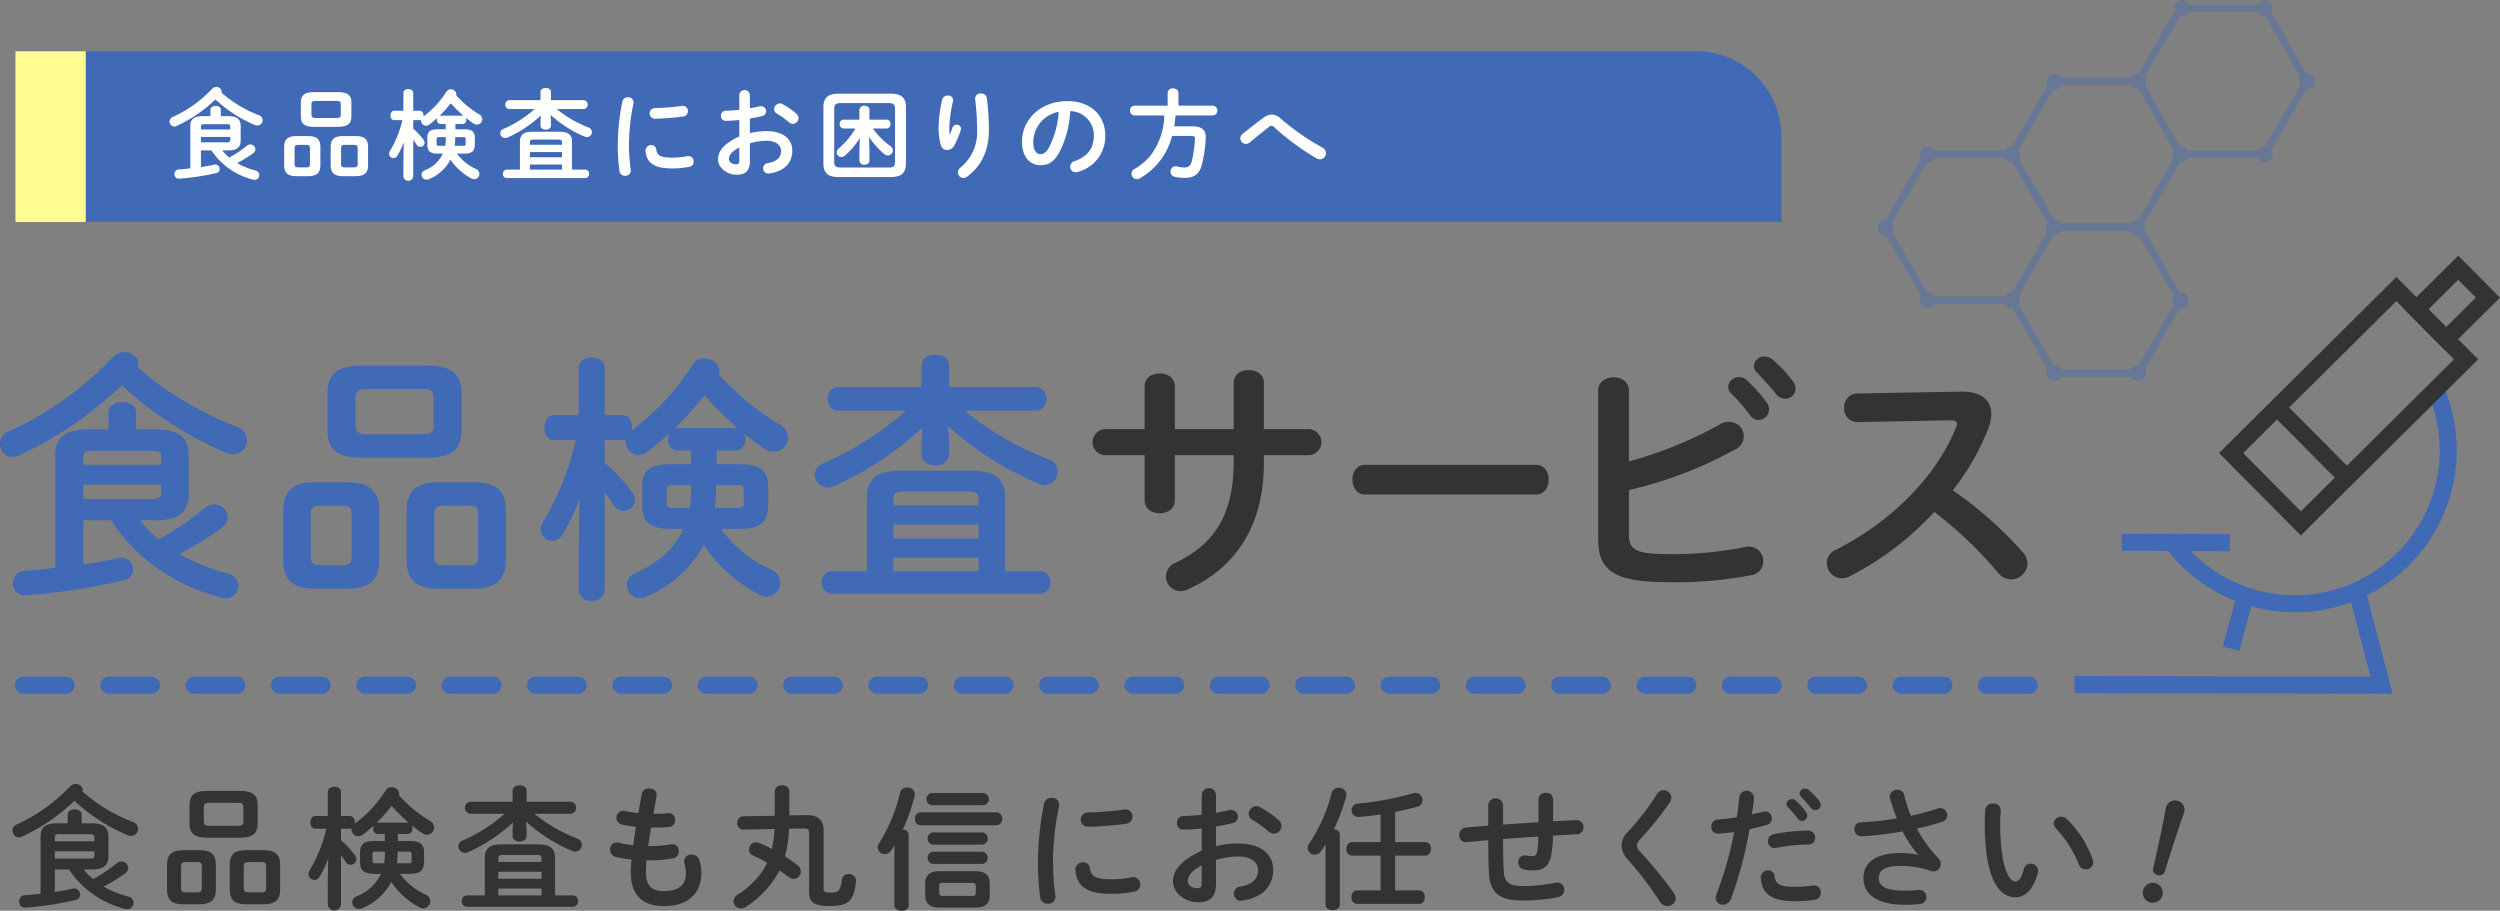 <svg xmlns="http://www.w3.org/2000/svg" width="585.816" height="213.416" viewBox="0 0 585.816 213.416"><rect x="0" y="0" width="585.816" height="213.416" fill="#808080" stroke="none"/><path d="M57.04,100.009a3.352,3.352,0,0,1,2.379,3.172,3.213,3.213,0,0,1-3.233,3.233,4.832,4.832,0,0,1-1.768-.366,83.157,83.157,0,0,1-24.342-15.8A87.973,87.973,0,0,1,5.856,106.78a3.569,3.569,0,0,1-1.342.305,3.073,3.073,0,0,1-.915-5.979A78.182,78.182,0,0,0,28.001,83.66a3.483,3.483,0,0,1,2.684-1.159c1.647,0,3.233,1.159,3.233,2.684a3.569,3.569,0,0,1-.122.793C39.836,91.651,48.56,96.715,57.04,100.009ZM34.346,121.91a33.136,33.136,0,0,0,4.331,4.453,65.361,65.361,0,0,0,10.799-7.26,3.584,3.584,0,0,1,2.257-.915,3.201,3.201,0,0,1,3.172,2.989,3.156,3.156,0,0,1-1.402,2.501,71.49,71.49,0,0,1-9.944,6.1,45.521,45.521,0,0,0,11.225,4.575,3.019,3.019,0,0,1,2.562,2.867,2.94,2.94,0,0,1-2.928,2.989,4.108,4.108,0,0,1-.855-.122c-10.432-2.562-20.254-9.151-25.988-18.179H21.046V132.28c2.807-.427,5.552-.915,8.297-1.525a2.716,2.716,0,0,1,3.355,2.745,2.484,2.484,0,0,1-1.952,2.44,146.971,146.971,0,0,1-23.121,3.538,2.7,2.7,0,0,1-3.05-2.806,2.849,2.849,0,0,1,2.623-2.928c2.135-.122,4.636-.366,7.259-.671V106.78c0-4.026,2.013-6.161,7.686-6.161h4.819V96.715c0-1.708,1.647-2.501,3.233-2.501,1.647,0,3.233.793,3.233,2.501v3.904h4.636c5.674,0,7.687,2.135,7.687,6.161v8.968c-.06,5.064-3.233,6.101-7.687,6.161Zm4.941-14.702c0-1.22-.366-1.586-2.196-1.586H23.243c-1.83,0-2.196.366-2.196,1.586v1.708H39.287Zm-2.196,9.7c1.281,0,2.196-.122,2.196-1.586v-1.769H21.046v3.356Z" transform="translate(-1.525)" fill="#406ab5"/><path d="M75.397,137.954c-5.186,0-7.504-2.013-7.504-6.649V119.653c0-4.636,2.318-6.649,7.504-6.649h7.504c5.184,0,7.503,2.013,7.503,6.649v11.652c-.06,5.125-2.745,6.528-7.503,6.649Zm6.467-5.49c1.524,0,2.074-.488,2.074-2.013v-9.944c0-1.525-.55-2.013-2.074-2.013h-5.43c-1.525,0-2.074.488-2.074,2.013V130.45c0,1.586.61,1.952,2.074,2.013Zm4.514-25.195c-5.856,0-8.113-2.013-8.113-6.406V92.078c0-4.392,2.257-6.405,8.113-6.405h15.191c5.856,0,8.113,2.013,8.113,6.405v8.785c-.06,5.369-3.416,6.284-8.113,6.406Zm14.031-5.49c2.196,0,2.685-.549,2.685-2.013V93.176c0-1.464-.488-2.013-2.685-2.013H87.537c-2.196,0-2.684.549-2.684,2.013V99.765c.061,1.83,1.098,1.952,2.684,2.013Zm3.904,36.176c-5.186,0-7.504-2.013-7.504-6.649V119.653c0-4.636,2.318-6.649,7.504-6.649h8.235c5.186,0,7.504,2.013,7.504,6.649v11.652c-.06,5.125-2.745,6.528-7.504,6.649Zm7.198-5.49c1.525,0,2.074-.488,2.074-2.013v-9.944c0-1.525-.549-2.013-2.074-2.013h-6.161c-1.525,0-2.074.488-2.074,2.013V130.45c0,1.586.61,1.952,2.074,2.013Z" transform="translate(-1.525)" fill="#406ab5"/><path d="M163.423,105.561H160.19a2.365,2.365,0,0,1-2.135-2.623,3.004,3.004,0,0,1,.243-1.281c-1.647,1.464-3.294,2.867-4.941,4.148a3.602,3.602,0,0,1-2.195.793,3.1,3.1,0,0,1-3.051-3.05,2.06,2.06,0,0,1,.061-.61,2.159,2.159,0,0,1-.855.183h-4.087v5.307a40.677,40.677,0,0,1,6.405,6.894,3.085,3.085,0,0,1,.671,1.83,2.641,2.641,0,0,1-2.684,2.562,2.584,2.584,0,0,1-2.195-1.22,35.192,35.192,0,0,0-2.196-3.05v22.755c0,1.769-1.525,2.623-3.051,2.623s-3.05-.854-3.05-2.623v-8.785l.183-12.567a45.405,45.405,0,0,1-4.026,8.48,2.71,2.71,0,0,1-2.318,1.403,2.761,2.761,0,0,1-2.745-2.684,3.3,3.3,0,0,1,.55-1.708A66.802,66.802,0,0,0,136.459,103.12h-5.064c-1.525,0-2.318-1.464-2.318-2.928s.793-2.928,2.257-2.928H137.13V86.161c0-1.586,1.524-2.379,3.05-2.379s3.051.793,3.051,2.379V97.264h4.087c1.525,0,2.318,1.464,2.318,2.928a2.061,2.061,0,0,1-.061.61l.184-.122A56.913,56.913,0,0,0,163.85,85.429a3.139,3.139,0,0,1,2.685-1.464c1.768,0,3.538,1.281,3.538,2.989a3.091,3.091,0,0,1-.122.732,60.808,60.808,0,0,0,14.336,11.835,3.59,3.59,0,0,1,1.892,3.05,3.373,3.373,0,0,1-3.355,3.294,3.623,3.623,0,0,1-2.074-.671c-1.586-1.037-3.233-2.257-4.819-3.538a2.834,2.834,0,0,1,.244,1.281,2.378,2.378,0,0,1-2.258,2.623h-4.453v3.233h5.552c4.758,0,6.527,1.525,6.527,5.307v4.27c-.122,4.514-2.379,5.49-6.527,5.551h-4.575a29.446,29.446,0,0,0,11.713,9.517,3.298,3.298,0,0,1-1.037,6.405,3.841,3.841,0,0,1-1.708-.488,35.694,35.694,0,0,1-12.994-11.652,26.608,26.608,0,0,1-13.421,12.079,3.168,3.168,0,0,1-1.465.305,2.992,2.992,0,0,1-.976-5.856c5.308-2.379,9.09-5.734,11.102-10.31H158.542c-4.88,0-6.527-1.708-6.527-5.551v-4.27c0-3.782,1.647-5.307,6.527-5.307h4.881Zm-.244,13.482a42.688,42.688,0,0,0,.305-4.819v-.549h-4.393c-.976,0-1.342.305-1.342,1.037v3.294c0,.793.61,1.037,1.342,1.037Zm10.736-18.728a1.342,1.342,0,0,1,.488.061,85.242,85.242,0,0,1-7.809-7.748,75.939,75.939,0,0,1-6.954,7.748,1.688,1.688,0,0,1,.549-.061Zm-4.575,13.543a49.371,49.371,0,0,1-.305,5.185h5.43c1.037,0,1.342-.305,1.342-1.037v-3.294c0-.732-.305-1.037-1.342-1.037H169.34Z" transform="translate(-1.525)" fill="#406ab5"/><path d="M223.934,103.364v3.111c0,1.708-1.586,2.562-3.233,2.562-1.586,0-3.232-.854-3.232-2.562v-3.111l.183-3.172a74.17,74.17,0,0,1-20.559,13.665,3.973,3.973,0,0,1-1.586.366,3.007,3.007,0,0,1-3.051-2.989,2.922,2.922,0,0,1,2.014-2.684,72.353,72.353,0,0,0,19.338-12.323H197.824c-1.525,0-2.318-1.403-2.318-2.806a2.499,2.499,0,0,1,2.318-2.745h19.644V85.551c0-1.647,1.647-2.44,3.232-2.44,1.647,0,3.233.793,3.233,2.44v5.124h20.498a2.809,2.809,0,0,1,0,5.551H227.533a73.01,73.01,0,0,0,19.704,11.408,3.015,3.015,0,0,1,2.136,2.867,3.122,3.122,0,0,1-3.051,3.172,3.851,3.851,0,0,1-1.342-.305A73.826,73.826,0,0,1,223.69,99.826Zm-19.277,13.177c0-4.331,2.318-6.222,7.748-6.222h16.898c5.429,0,7.747,1.891,7.747,6.222v17.325h8.297a2.345,2.345,0,0,1,2.257,2.623,2.377,2.377,0,0,1-2.257,2.623H196.359a2.417,2.417,0,0,1-2.257-2.623,2.383,2.383,0,0,1,2.257-2.623h8.297Zm26.171.366c0-1.281-.488-1.708-2.439-1.708H213.319c-1.952,0-2.44.427-2.44,1.708v1.525h19.948ZM210.879,126.18h19.948v-3.233H210.879Zm19.948,7.686v-3.172H210.879v3.172Z" transform="translate(-1.525)" fill="#406ab5"/><path d="M276.82,117.273c0,2.013-1.77,2.989-3.538,2.989s-3.538-.976-3.538-2.989V106.659h-9.396a3.061,3.061,0,0,1,0-6.101h9.396V90.553c0-2.074,1.769-3.05,3.538-3.05s3.538.976,3.538,3.05V100.558h13.787V89.699c0-2.013,1.77-2.989,3.538-2.989s3.538.976,3.538,2.989V100.558h10.676a3.061,3.061,0,0,1,0,6.101H297.684V108.55c0,14.824-6.771,24.585-17.874,29.587a4.023,4.023,0,0,1-1.647.366,3.409,3.409,0,0,1-3.416-3.416,3.515,3.515,0,0,1,2.257-3.233c9.029-4.331,13.604-11.103,13.604-23.792v-1.403H276.82Z" transform="translate(-1.525)" fill="#333"/><path d="M361.469,108.916c1.976,0,2.965,1.708,2.965,3.477,0,1.708-.988,3.477-2.965,3.477H321.392c-1.977,0-2.965-1.769-2.965-3.477,0-1.769.988-3.477,2.965-3.477Z" transform="translate(-1.525)" fill="#333"/><path d="M383.228,108.123A95.234,95.234,0,0,0,404.52,99.46a4.193,4.193,0,0,1,2.074-.61,3.379,3.379,0,0,1,1.524,6.466,95.439,95.439,0,0,1-24.89,9.517v10.615c0,3.477,1.892,4.392,9.212,4.392a84.306,84.306,0,0,0,17.936-1.647,4.715,4.715,0,0,1,.915-.122,3.418,3.418,0,0,1,3.416,3.477,3.266,3.266,0,0,1-2.806,3.233,93.979,93.979,0,0,1-19.095,1.647c-12.689,0-16.776-2.44-16.776-10.005V91.468c0-2.013,1.83-3.05,3.6-3.05,1.83,0,3.599,1.037,3.599,3.05Zm23.243-17.448a2.555,2.555,0,0,1,4.271-1.647A30.505,30.505,0,0,1,415.5,94.336a2.549,2.549,0,0,1,.549,1.647,2.488,2.488,0,0,1-2.439,2.44,2.445,2.445,0,0,1-2.014-1.159,44.349,44.349,0,0,0-4.515-5.186A2.168,2.168,0,0,1,406.472,90.675Zm6.039-4.88a2.45,2.45,0,0,1,2.562-2.257,2.931,2.931,0,0,1,1.83.732,30.617,30.617,0,0,1,4.697,5.002,2.838,2.838,0,0,1,.671,1.83,2.383,2.383,0,0,1-2.44,2.318,2.654,2.654,0,0,1-2.135-1.098c-1.403-1.769-3.111-3.599-4.515-5.064A2.018,2.018,0,0,1,412.511,85.795Z" transform="translate(-1.525)" fill="#333"/><path d="M460.945,91.773c4.758-.122,7.198,1.952,7.198,5.246a10.216,10.216,0,0,1-.671,3.294,56.633,56.633,0,0,1-8.357,14.58,90.68,90.68,0,0,1,16.349,14.458,4.287,4.287,0,0,1,1.159,2.745,3.888,3.888,0,0,1-3.904,3.66,3.799,3.799,0,0,1-2.928-1.464,94.074,94.074,0,0,0-15.008-14.336,70.56,70.56,0,0,1-19.887,15.129,3.955,3.955,0,0,1-1.77.427,3.578,3.578,0,0,1-3.538-3.538,3.391,3.391,0,0,1,2.074-3.111c12.688-6.406,23.364-16.776,28.184-28.611a2.268,2.268,0,0,0,.244-.976c0-.549-.488-.793-1.525-.793l-21.839.427a3.073,3.073,0,0,1-3.051-3.294A3.135,3.135,0,0,1,436.665,92.2Z" transform="translate(-1.525)" fill="#333"/><path d="M572.252,91.3a35.921,35.921,0,0,1-61.989,35.428" transform="translate(-1.525)" fill="none" stroke="#406ab5" stroke-miterlimit="10" stroke-width="4"/><line x1="522.792" y1="152.023" x2="526.158" y2="139.548" fill="none" stroke="#406ab5" stroke-miterlimit="10" stroke-width="4"/><polyline points="552.595 139.646 558.071 160.557 486.1 160.432" fill="none" stroke="#406ab5" stroke-miterlimit="10" stroke-width="4"/><line x1="497.164" y1="127.069" x2="522.527" y2="127.163" fill="none" stroke="#406ab5" stroke-miterlimit="10" stroke-width="4"/><rect x="524.59" y="83.588" width="54.551" height="23.203" transform="translate(91.611 416.411) rotate(-44.788)" fill="none" stroke="#333" stroke-miterlimit="10" stroke-width="4"/><rect x="569.217" y="66.168" width="13.823" height="9.873" transform="translate(115.62 426.513) rotate(-44.788)" fill="none" stroke="#333" stroke-miterlimit="10" stroke-width="4"/><line x1="533.584" y1="95.476" x2="549.93" y2="111.944" fill="none" stroke="#333" stroke-miterlimit="10" stroke-width="4"/><line x1="475.501" y1="160.556" x2="2.764" y2="160.556" fill="none" stroke="#406ab5" stroke-linecap="round" stroke-miterlimit="10" stroke-width="4" stroke-dasharray="10 10"/><path d="M32.669,192.611a1.703,1.703,0,0,1,1.209,1.612,1.633,1.633,0,0,1-1.643,1.643,2.451,2.451,0,0,1-.898-.186,42.264,42.264,0,0,1-12.372-8.03,44.717,44.717,0,0,1-12.309,8.403,1.817,1.817,0,0,1-.682.155,1.562,1.562,0,0,1-.465-3.039,39.742,39.742,0,0,0,12.402-8.868,1.768,1.768,0,0,1,1.364-.589,1.554,1.554,0,0,1,1.644,1.364,1.805,1.805,0,0,1-.062.403A38.16,38.16,0,0,0,32.669,192.611ZM21.135,203.742a16.776,16.776,0,0,0,2.201,2.264,33.226,33.226,0,0,0,5.488-3.69,1.823,1.823,0,0,1,1.147-.465,1.627,1.627,0,0,1,1.613,1.519,1.605,1.605,0,0,1-.714,1.271,36.343,36.343,0,0,1-5.054,3.101,23.116,23.116,0,0,0,5.705,2.325,1.535,1.535,0,0,1,1.303,1.457,1.494,1.494,0,0,1-1.488,1.519,2.098,2.098,0,0,1-.434-.062,22.085,22.085,0,0,1-13.208-9.24H14.376v5.271c1.427-.217,2.822-.465,4.217-.775a1.38,1.38,0,0,1,1.705,1.395,1.262,1.262,0,0,1-.992,1.24,74.666,74.666,0,0,1-11.751,1.798,1.372,1.372,0,0,1-1.55-1.426,1.448,1.448,0,0,1,1.333-1.488c1.085-.062,2.356-.186,3.69-.341V196.053c0-2.046,1.023-3.132,3.907-3.132h2.449v-1.984c0-.868.837-1.271,1.644-1.271.837,0,1.643.403,1.643,1.271v1.984h2.356c2.884,0,3.907,1.085,3.907,3.132v4.558c-.031,2.574-1.643,3.101-3.907,3.132ZM23.647,196.27c0-.62-.187-.806-1.117-.806H15.492c-.93,0-1.116.186-1.116.806v.868H23.647ZM22.53,201.2c.651,0,1.117-.062,1.117-.806v-.899H14.376V201.2Z" transform="translate(-1.525)" fill="#333"/><path d="M44.477,211.897c-2.636,0-3.814-1.023-3.814-3.38v-5.922c0-2.356,1.178-3.38,3.814-3.38H48.29c2.636,0,3.814,1.023,3.814,3.38v5.922c-.031,2.604-1.395,3.318-3.814,3.38Zm3.286-2.79c.775,0,1.055-.248,1.055-1.023v-5.054c0-.775-.279-1.023-1.055-1.023H45.004c-.775,0-1.055.248-1.055,1.023v5.054c0,.806.311.992,1.055,1.023Zm2.295-12.806c-2.977,0-4.124-1.023-4.124-3.256v-4.465c0-2.232,1.147-3.256,4.124-3.256h7.721c2.977,0,4.123,1.023,4.123,3.256v4.465c-.03,2.728-1.736,3.194-4.123,3.256Zm7.131-2.791c1.117,0,1.365-.279,1.365-1.023v-3.349c0-.744-.248-1.023-1.365-1.023h-6.542c-1.116,0-1.364.279-1.364,1.023v3.349c.031.93.559.992,1.364,1.023Zm1.984,18.387c-2.635,0-3.813-1.023-3.813-3.38v-5.922c0-2.356,1.179-3.38,3.813-3.38h4.186c2.636,0,3.813,1.023,3.813,3.38v5.922c-.031,2.604-1.396,3.318-3.813,3.38Zm3.659-2.79c.775,0,1.054-.248,1.054-1.023v-5.054c0-.775-.278-1.023-1.054-1.023H59.7c-.775,0-1.054.248-1.054,1.023v5.054c0,.806.31.992,1.054,1.023Z" transform="translate(-1.525)" fill="#333"/><path d="M91.691,195.433H90.048a1.202,1.202,0,0,1-1.085-1.333,1.528,1.528,0,0,1,.124-.651c-.837.744-1.674,1.457-2.512,2.108a1.83,1.83,0,0,1-1.115.403,1.575,1.575,0,0,1-1.551-1.55,1.049,1.049,0,0,1,.031-.31,1.096,1.096,0,0,1-.434.093H81.429V196.89a20.685,20.685,0,0,1,3.256,3.504,1.569,1.569,0,0,1,.341.93,1.343,1.343,0,0,1-1.364,1.302,1.315,1.315,0,0,1-1.116-.62,17.685,17.685,0,0,0-1.116-1.55v11.565a1.568,1.568,0,0,1-3.101,0v-4.465l.093-6.387a23.119,23.119,0,0,1-2.046,4.31,1.379,1.379,0,0,1-1.179.713,1.402,1.402,0,0,1-1.395-1.364,1.679,1.679,0,0,1,.278-.868,33.932,33.932,0,0,0,3.907-9.767H75.413c-.774,0-1.178-.744-1.178-1.488s.403-1.488,1.147-1.488h2.945v-5.643c0-.806.775-1.209,1.55-1.209s1.551.403,1.551,1.209v5.643h2.077c.775,0,1.179.744,1.179,1.488a1.045,1.045,0,0,1-.031.31l.093-.062a28.941,28.941,0,0,0,7.163-7.752,1.594,1.594,0,0,1,1.363-.744,1.717,1.717,0,0,1,1.799,1.519,1.547,1.547,0,0,1-.062.372,30.905,30.905,0,0,0,7.287,6.015,1.825,1.825,0,0,1,.961,1.55,1.714,1.714,0,0,1-1.705,1.674,1.84,1.84,0,0,1-1.055-.341c-.806-.527-1.643-1.147-2.449-1.798a1.442,1.442,0,0,1,.124.651,1.209,1.209,0,0,1-1.147,1.333H94.761v1.643H97.583c2.418,0,3.317.775,3.317,2.697v2.17c-.061,2.294-1.209,2.791-3.317,2.821H95.257a14.975,14.975,0,0,0,5.953,4.837,1.676,1.676,0,0,1-.526,3.256,1.951,1.951,0,0,1-.868-.248,18.141,18.141,0,0,1-6.604-5.922,13.522,13.522,0,0,1-6.821,6.139,1.608,1.608,0,0,1-.744.155,1.521,1.521,0,0,1-.496-2.977,10.444,10.444,0,0,0,5.643-5.24H89.211c-2.48,0-3.317-.868-3.317-2.821v-2.17c0-1.922.837-2.697,3.317-2.697h2.481Zm-.124,6.852a21.491,21.491,0,0,0,.155-2.45v-.279H89.49c-.496,0-.683.155-.683.527v1.674c0,.403.311.527.683.527Zm5.457-9.519a.68.68,0,0,1,.248.031,43.322,43.322,0,0,1-3.969-3.938,38.663,38.663,0,0,1-3.534,3.938.855.855,0,0,1,.278-.031ZM94.699,199.65a24.831,24.831,0,0,1-.155,2.635h2.76c.527,0,.682-.155.682-.527v-1.674c0-.372-.154-.527-.682-.527H94.699Z" transform="translate(-1.525)" fill="#333"/><path d="M124.923,194.317v1.581c0,.868-.806,1.302-1.643,1.302-.807,0-1.644-.434-1.644-1.302v-1.581l.093-1.612A37.688,37.688,0,0,1,111.28,199.65a2.019,2.019,0,0,1-.806.186,1.528,1.528,0,0,1-1.551-1.519,1.485,1.485,0,0,1,1.024-1.364,36.792,36.792,0,0,0,9.829-6.263h-8.124a1.434,1.434,0,0,1,0-2.822h9.984v-2.604c0-.837.837-1.24,1.644-1.24.837,0,1.643.403,1.643,1.24v2.604h10.418a1.428,1.428,0,0,1,0,2.822h-8.588a37.097,37.097,0,0,0,10.015,5.798,1.533,1.533,0,0,1,1.085,1.457,1.587,1.587,0,0,1-1.551,1.612,1.955,1.955,0,0,1-.682-.155,37.523,37.523,0,0,1-10.821-6.883Zm-9.798,6.697c0-2.201,1.179-3.163,3.938-3.163h8.588c2.76,0,3.938.961,3.938,3.163V209.82h4.217a1.192,1.192,0,0,1,1.147,1.333,1.208,1.208,0,0,1-1.147,1.333H110.908a1.229,1.229,0,0,1-1.147-1.333,1.211,1.211,0,0,1,1.147-1.333h4.217Zm13.302.186c0-.651-.248-.868-1.24-.868h-7.658c-.992,0-1.24.217-1.24.868v.775h10.139Zm-10.139,4.713h10.139v-1.643H118.288Zm10.139,3.907v-1.612H118.288V209.82Z" transform="translate(-1.525)" fill="#333"/><path d="M154.652,190.689h.217c1.21,0,2.232-.062,3.194-.155a1.514,1.514,0,0,1,1.643,1.643,1.458,1.458,0,0,1-1.333,1.581,25.912,25.912,0,0,1-3.441.155h-.868c-.186,1.457-.435,2.884-.651,4.341h.496a29.724,29.724,0,0,0,4.868-.403,1.554,1.554,0,0,1,1.829,1.612,1.588,1.588,0,0,1-1.333,1.643,29.038,29.038,0,0,1-5.396.496h-.868c-.093,1.085-.124,1.953-.124,2.697,0,3.349,1.395,4.496,4.124,4.496,3.41,0,5.24-1.209,5.24-4.279a8.455,8.455,0,0,0-.372-2.295,2.371,2.371,0,0,1-.062-.465,1.62,1.62,0,0,1,1.768-1.488,1.829,1.829,0,0,1,1.829,1.333,9.286,9.286,0,0,1,.465,2.853c0,5.302-3.596,7.875-8.805,7.875-4.838,0-7.721-2.48-7.721-7.782a29.884,29.884,0,0,1,.154-3.132,25.062,25.062,0,0,1-3.721-.62,1.689,1.689,0,0,1-1.302-1.674,1.615,1.615,0,0,1,1.581-1.705,1.718,1.718,0,0,1,.559.062,25.354,25.354,0,0,0,3.286.589c.186-1.457.403-2.884.651-4.341a22.575,22.575,0,0,1-3.256-.496,1.585,1.585,0,0,1-1.333-1.55,1.605,1.605,0,0,1,1.953-1.643,28.858,28.858,0,0,0,3.194.496l.774-4.465a1.656,1.656,0,0,1,1.768-1.302c.961,0,1.923.62,1.705,1.767Z" transform="translate(-1.525)" fill="#333"/><path d="M186.427,194.192a30.244,30.244,0,0,1-.961,6.48c.992.651,1.984,1.333,2.914,2.046a1.881,1.881,0,0,1,.807,1.519,1.72,1.72,0,0,1-1.705,1.705,1.768,1.768,0,0,1-1.086-.372c-.713-.558-1.426-1.085-2.201-1.612a18.058,18.058,0,0,1-1.457,2.387,23.116,23.116,0,0,1-6.449,6.17,1.955,1.955,0,0,1-1.116.341,1.729,1.729,0,0,1-1.768-1.674,1.933,1.933,0,0,1,1.055-1.581,20.227,20.227,0,0,0,5.457-5.085,14.814,14.814,0,0,0,1.395-2.357,33.391,33.391,0,0,0-3.318-1.674,1.47,1.47,0,0,1-.961-1.426,1.659,1.659,0,0,1,1.644-1.674,1.814,1.814,0,0,1,.774.155,27.557,27.557,0,0,1,2.946,1.395,26.609,26.609,0,0,0,.62-4.682l-7.287.155a1.456,1.456,0,0,1-1.457-1.55,1.487,1.487,0,0,1,1.488-1.581l7.317-.124v-5.767a1.527,1.527,0,0,1,1.706-1.364c.867,0,1.705.465,1.705,1.364v5.674l4-.062c2.666-.062,4.03,1.209,4.03,3.442v13.798c0,.682.31.93,1.52.93,1.892,0,2.418-.372,2.759-3.008a1.546,1.546,0,0,1,1.613-1.364,1.633,1.633,0,0,1,1.705,1.829c-.527,4.62-1.923,5.674-6.108,5.674-3.907,0-4.899-.899-4.899-3.411V195.154c0-.744-.278-1.054-1.209-1.023Z" transform="translate(-1.525)" fill="#333"/><path d="M211.101,198.13c-.248.403-.496.775-.744,1.147a1.765,1.765,0,0,1-1.52.868,1.615,1.615,0,0,1-1.643-1.55,1.986,1.986,0,0,1,.372-1.085,37.815,37.815,0,0,0,4.868-11.782,1.608,1.608,0,0,1,1.674-1.178,1.635,1.635,0,0,1,1.799,1.55,2.372,2.372,0,0,1-.062.465,45.011,45.011,0,0,1-2.76,7.782c.713.093,1.364.496,1.364,1.24v16.588c0,.837-.837,1.24-1.674,1.24s-1.675-.403-1.675-1.24Zm6.108-4.744a1.379,1.379,0,0,1-1.272-1.519,1.362,1.362,0,0,1,1.272-1.519h17.704a1.412,1.412,0,0,1,1.457,1.519,1.428,1.428,0,0,1-1.457,1.519Zm4.558,19.286c-2.573,0-3.441-1.054-3.441-3.038v-2.45c0-1.984.868-3.039,3.441-3.039h8.217c2.636,0,3.473,1.054,3.473,3.039v2.45c-.031,2.387-1.272,3.007-3.473,3.038Zm-1.922-23.998a1.44,1.44,0,0,1,0-2.853h12.123a1.436,1.436,0,0,1,0,2.853Zm.279,9.24a1.44,1.44,0,0,1,0-2.853H231.72a1.436,1.436,0,0,1,0,2.853Zm0,4.527a1.44,1.44,0,0,1,0-2.853H231.72a1.436,1.436,0,0,1,0,2.853Zm9.115,7.503c.775,0,.93-.186.93-.775v-1.519c0-.589-.154-.775-.93-.775H222.542c-.775,0-.93.186-.93.775v1.519c0,.682.31.744.93.775Z" transform="translate(-1.525)" fill="#333"/><path d="M247.931,186.968a1.626,1.626,0,0,1,1.768,1.922,64.753,64.753,0,0,0-1.427,13.705,61.066,61.066,0,0,0,.558,7.286,1.667,1.667,0,0,1-1.767,1.891,1.696,1.696,0,0,1-1.799-1.519,61.203,61.203,0,0,1-.526-7.659,69.847,69.847,0,0,1,1.457-14.325A1.664,1.664,0,0,1,247.931,186.968Zm14.076,19.069a25.455,25.455,0,0,0,4.682-.465,1.657,1.657,0,0,1,2.016,1.705A1.608,1.608,0,0,1,267.34,208.92a27.084,27.084,0,0,1-5.364.527c-5.735,0-8.123-1.736-8.464-5.488a1.735,1.735,0,0,1,1.798-1.891,1.516,1.516,0,0,1,1.582,1.333C257.17,205.324,258.132,206.037,262.007,206.037Zm4.899-14.697a1.7,1.7,0,0,1-1.581,1.705,78.69,78.69,0,0,1-8.744.682,1.677,1.677,0,1,1-.124-3.349,75.322,75.322,0,0,0,8.526-.682A1.638,1.638,0,0,1,266.906,191.34Z" transform="translate(-1.525)" fill="#333"/><path d="M286.464,198.285a20.881,20.881,0,0,1,5.302-.62c4.961,0,8.093,2.294,8.093,6.17,0,4-2.697,6.542-7.225,7.193a1.633,1.633,0,0,1-1.984-1.643,1.61,1.61,0,0,1,1.427-1.612c3.038-.527,4.247-1.891,4.247-3.907,0-1.705-1.581-3.163-4.526-3.163a18.303,18.303,0,0,0-5.333.806v5.519c0,3.225-1.395,4.403-4.279,4.403-2.79,0-5.798-2.139-5.798-4.837,0-2.264,1.303-4.744,6.729-7.255v-5.209c-1.55.155-3.038.279-4.278.279a1.48,1.48,0,0,1-1.52-1.581,1.503,1.503,0,0,1,1.52-1.612c1.24-.031,2.728-.124,4.278-.31V186.193a1.682,1.682,0,0,1,3.349,0v4.248c1.055-.186,2.077-.372,2.945-.589a1.72,1.72,0,0,1,.559-.062,1.581,1.581,0,0,1,1.643,1.581,1.554,1.554,0,0,1-1.302,1.519c-1.147.279-2.449.558-3.845.775Zm-3.349,4.496c-2.697,1.519-3.256,2.542-3.256,3.752,0,.992,1.116,1.612,2.264,1.612.899-.031.992-.589.992-1.364Zm17.983-10.666a1.921,1.921,0,0,1,.713,1.457,1.814,1.814,0,0,1-1.798,1.767,1.891,1.891,0,0,1-1.272-.527,23.827,23.827,0,0,0-3.752-2.697,1.55,1.55,0,0,1-.868-1.395,1.862,1.862,0,0,1,1.768-1.829,1.684,1.684,0,0,1,.837.217A23.286,23.286,0,0,1,301.099,192.115Z" transform="translate(-1.525)" fill="#333"/><path d="M312.13,197.882c-.341.558-.713,1.085-1.054,1.581a1.782,1.782,0,0,1-1.457.806,1.649,1.649,0,0,1-1.675-1.581,1.816,1.816,0,0,1,.403-1.085,37.279,37.279,0,0,0,5.209-11.813,1.632,1.632,0,0,1,1.675-1.178,1.655,1.655,0,0,1,1.798,1.55,3.181,3.181,0,0,1-.061.496,43.209,43.209,0,0,1-2.884,7.659c.744.062,1.395.465,1.395,1.24v16.464c0,.837-.838,1.24-1.675,1.24s-1.675-.403-1.675-1.24Zm16.31-.558H335.54a1.42,1.42,0,0,1,1.302,1.581c0,.806-.434,1.581-1.302,1.581H328.44v8.155h5.644a1.421,1.421,0,0,1,1.302,1.581c0,.806-.435,1.581-1.302,1.581H319.51a1.42,1.42,0,0,1-1.302-1.581c0-.806.434-1.581,1.302-1.581h5.519v-8.155h-6.697a1.421,1.421,0,0,1-1.302-1.581c0-.806.435-1.581,1.302-1.581h6.697v-6.48c-1.705.279-3.441.465-5.115.589a1.571,1.571,0,0,1-.248-3.132,67.396,67.396,0,0,0,12.96-2.418,2.113,2.113,0,0,1,.589-.093,1.665,1.665,0,0,1,1.643,1.705,1.556,1.556,0,0,1-1.24,1.55c-1.581.434-3.349.868-5.178,1.209Z" transform="translate(-1.525)" fill="#333"/><path d="M365.454,192.456c1.768-.093,3.565-.186,5.333-.279a1.63,1.63,0,0,1,1.798,1.674,1.613,1.613,0,0,1-1.581,1.643c-1.86.093-3.721.217-5.581.31a25.881,25.881,0,0,1-.341,4.248c-.527,2.915-1.768,3.907-4.341,3.907a10.822,10.822,0,0,1-2.14-.217A1.64,1.64,0,0,1,357.3,202.099a1.559,1.559,0,0,1,1.859-1.643,5.607,5.607,0,0,0,1.395.155c.714,0,1.023-.279,1.179-1.085a21.462,21.462,0,0,0,.279-3.504c-2.76.186-5.519.372-8.279.589v.496c0,3.039.062,5.147.186,7.348.155,2.17,1.364,3.163,4.061,3.163a38.274,38.274,0,0,0,7.969-.744,2.382,2.382,0,0,1,.465-.062,1.653,1.653,0,0,1,1.674,1.705,1.791,1.791,0,0,1-1.581,1.736,40.868,40.868,0,0,1-8.558.744c-4.526,0-7.255-1.519-7.503-6.139-.124-2.201-.187-4.496-.187-7.658v-.31c-1.674.124-3.349.279-5.022.434a1.54,1.54,0,0,1-1.768-1.643,1.701,1.701,0,0,1,1.581-1.767c1.736-.155,3.473-.279,5.209-.434v-4.93a1.757,1.757,0,0,1,3.473,0v4.682c2.76-.217,5.551-.372,8.31-.558V187.34a1.569,1.569,0,0,1,1.706-1.55,1.554,1.554,0,0,1,1.705,1.55Z" transform="translate(-1.525)" fill="#333"/><path d="M391.308,185.17a1.821,1.821,0,0,1,1.86,1.736,2.165,2.165,0,0,1-.372,1.116,74.261,74.261,0,0,1-7.039,8.744,1.983,1.983,0,0,0-.65,1.364,2.141,2.141,0,0,0,.744,1.457,93.64,93.64,0,0,1,7.875,9.643,2.374,2.374,0,0,1,.465,1.271,1.895,1.895,0,0,1-1.953,1.798,1.999,1.999,0,0,1-1.736-1.023,88.304,88.304,0,0,0-7.348-9.674,5.057,5.057,0,0,1-1.643-3.442,4.443,4.443,0,0,1,1.457-3.225,59.911,59.911,0,0,0,6.884-8.93A1.703,1.703,0,0,1,391.308,185.17Z" transform="translate(-1.525)" fill="#333"/><path d="M404.232,195.34a1.526,1.526,0,0,1-1.705-1.612,1.628,1.628,0,0,1,1.581-1.705,39.745,39.745,0,0,0,4.402-.527c.279-1.705.403-3.07.59-4.775a1.734,1.734,0,0,1,3.441.31c-.155,1.488-.311,2.604-.496,3.783.868-.186,1.768-.403,2.666-.62a2.402,2.402,0,0,1,.466-.062,1.574,1.574,0,0,1,1.55,1.643,1.527,1.527,0,0,1-1.209,1.519c-1.426.403-2.791.744-4.031,1.023a94.135,94.135,0,0,1-4.34,16.309,2.039,2.039,0,0,1-1.892,1.364,1.635,1.635,0,0,1-1.706-1.581,2.308,2.308,0,0,1,.186-.868,82.542,82.542,0,0,0,4.155-14.573C406.558,195.154,405.317,195.278,404.232,195.34Zm11.627,8.62a1.403,1.403,0,0,1,1.488,1.302c.218,1.984,1.333,2.542,4.713,2.542a27.818,27.818,0,0,0,4.187-.31,1.661,1.661,0,0,1,1.953,1.705,1.623,1.623,0,0,1-1.427,1.643,29.125,29.125,0,0,1-4.65.341c-5.333,0-7.782-1.643-8-5.457A1.651,1.651,0,0,1,415.859,203.959Zm9.333-9.333a1.608,1.608,0,0,1,1.674,1.674,1.51,1.51,0,0,1-1.581,1.581,41.898,41.898,0,0,0-7.566.806,1.554,1.554,0,0,1-1.922-1.581,1.66,1.66,0,0,1,1.426-1.643A42.912,42.912,0,0,1,425.192,194.627Zm-5.054-6.201a1.298,1.298,0,0,1,2.17-.837,15.508,15.508,0,0,1,2.419,2.697,1.297,1.297,0,0,1,.279.837,1.265,1.265,0,0,1-1.24,1.24,1.242,1.242,0,0,1-1.023-.589,22.578,22.578,0,0,0-2.295-2.635A1.103,1.103,0,0,1,420.139,188.425Zm3.069-2.48a1.245,1.245,0,0,1,1.303-1.147,1.49,1.49,0,0,1,.93.372,15.535,15.535,0,0,1,2.388,2.542,1.442,1.442,0,0,1,.341.93,1.211,1.211,0,0,1-1.24,1.178,1.347,1.347,0,0,1-1.085-.558c-.714-.899-1.581-1.829-2.295-2.574A1.024,1.024,0,0,1,423.208,185.945Z" transform="translate(-1.525)" fill="#333"/><path d="M450.952,200.239a26.198,26.198,0,0,1-3.597-5.426,78.045,78.045,0,0,1-9.581,1.147,1.61,1.61,0,0,1-1.705-1.705,1.476,1.476,0,0,1,1.488-1.55,76.984,76.984,0,0,0,8.434-.93c-.62-1.612-1.178-3.225-1.612-4.806a1.547,1.547,0,0,1-.061-.372,1.702,1.702,0,0,1,1.829-1.519,1.541,1.541,0,0,1,1.581,1.178,38.81,38.81,0,0,0,1.551,4.899A53.434,53.434,0,0,0,455.51,189.48a1.728,1.728,0,0,1,.651-.124,1.686,1.686,0,0,1,1.674,1.674,1.65,1.65,0,0,1-1.27,1.55,52.764,52.764,0,0,1-5.892,1.581,32.989,32.989,0,0,0,5.085,6.976,1.907,1.907,0,0,1,.527,1.302,1.733,1.733,0,0,1-1.705,1.767,2.434,2.434,0,0,1-.62-.124,21.035,21.035,0,0,0-7.162-1.178c-3.752,0-5.024,1.147-5.024,2.853,0,1.767,1.395,2.946,6.016,2.946,1.27,0,2.263-.062,3.255-.155a1.621,1.621,0,0,1,1.86,1.674,1.587,1.587,0,0,1-1.52,1.612,29.322,29.322,0,0,1-3.534.186c-6.325,0-9.674-2.387-9.674-6.294,0-3.349,2.573-5.829,8.589-5.829a20.053,20.053,0,0,1,4.154.403Z" transform="translate(-1.525)" fill="#333"/><path d="M468.526,188.27a1.668,1.668,0,0,1,1.829,1.736c-.062.961-.124,1.705-.124,2.822,0,10.852,2.201,13.705,3.504,13.705.744,0,1.395-.496,2.015-2.822a1.592,1.592,0,0,1,1.581-1.333,1.706,1.706,0,0,1,1.768,1.674,1.548,1.548,0,0,1-.061.527c-1.147,4.155-3.132,5.674-5.209,5.674-4.496,0-7.225-5.55-7.225-17.332,0-1.426.061-2.357.124-3.163A1.698,1.698,0,0,1,468.526,188.27Zm23.378,13.146a2.989,2.989,0,0,1,.124.651,1.673,1.673,0,0,1-1.736,1.643,1.708,1.708,0,0,1-1.644-1.178,27.417,27.417,0,0,0-5.364-8.434,1.625,1.625,0,0,1-.526-1.147,1.715,1.715,0,0,1,1.767-1.581,2.048,2.048,0,0,1,1.365.589A24.842,24.842,0,0,1,491.904,201.417Z" transform="translate(-1.525)" fill="#333"/><path d="M508.246,209.809a2.34,2.34,0,0,1-4.521-1.212,2.34,2.34,0,1,1,4.521,1.212Zm.87-20.721a2.203,2.203,0,0,1,4.251,1.14l-.088.329c-1.531,4.275-2.904,8.559-4.448,13.601a1.331,1.331,0,0,1-1.744.88,1.279,1.279,0,0,1-1.011-1.618c1.185-5.138,2.14-9.535,2.952-14.002Z" transform="translate(-1.525)" fill="#333"/><g opacity="0.4"><polygon points="501.068 19.026 510.943 36.131 501.068 53.236 481.317 53.236 471.441 36.131 481.317 19.026 501.068 19.026" fill="none" stroke="#406ab5" stroke-miterlimit="10" stroke-width="1.669"/><polygon points="471.441 36.131 481.317 53.236 471.441 70.341 451.69 70.341 441.815 53.236 451.69 36.131 471.441 36.131" fill="none" stroke="#406ab5" stroke-miterlimit="10" stroke-width="1.669"/><polygon points="530.694 1.921 540.57 19.026 530.694 36.131 510.943 36.131 501.068 19.026 510.943 1.921 530.694 1.921" fill="none" stroke="#406ab5" stroke-miterlimit="10" stroke-width="1.669"/><polygon points="501.068 53.236 510.943 70.341 501.068 87.446 481.317 87.446 471.441 70.341 481.317 53.236 501.068 53.236" fill="none" stroke="#406ab5" stroke-miterlimit="10" stroke-width="1.669"/><circle cx="481.317" cy="53.236" r="1.854" fill="#406ab5"/><circle cx="471.447" cy="70.352" r="1.854" fill="#406ab5"/><circle cx="451.766" cy="70.352" r="1.854" fill="#406ab5"/><circle cx="441.86" cy="53.236" r="1.854" fill="#406ab5"/><circle cx="510.943" cy="36.131" r="1.854" fill="#406ab5"/><circle cx="540.57" cy="19.026" r="1.854" fill="#406ab5"/><circle cx="471.441" cy="36.131" r="1.854" fill="#406ab5"/><circle cx="451.766" cy="36.262" r="1.854" fill="#406ab5"/><circle cx="481.392" cy="19.157" r="1.854" fill="#406ab5"/><circle cx="511.361" cy="1.855" r="1.854" fill="#406ab5"/><circle cx="481.317" cy="87.446" r="1.854" fill="#406ab5"/><circle cx="501.068" cy="87.446" r="1.854" fill="#406ab5"/><circle cx="500.726" cy="53.434" r="1.854" fill="#406ab5"/><circle cx="510.943" cy="70.341" r="1.854" fill="#406ab5"/><circle cx="530.694" cy="36.131" r="1.854" fill="#406ab5"/><circle cx="501.068" cy="19.026" r="1.854" fill="#406ab5"/><circle cx="530.694" cy="1.921" r="1.854" fill="#406ab5"/></g><path d="M19.619,12.016H397.437a20,20,0,0,1,20,20v20a0,0,0,0,1,0,0H19.619a0,0,0,0,1,0,0v-40A0,0,0,0,1,19.619,12.016Z" fill="#406ab5"/><path d="M62.173,26.985a1.263,1.263,0,0,1,.897,1.196A1.212,1.212,0,0,1,61.852,29.4a1.82,1.82,0,0,1-.667-.138A31.343,31.343,0,0,1,52.01,23.306a33.179,33.179,0,0,1-9.129,6.231,1.348,1.348,0,0,1-.507.115,1.159,1.159,0,0,1-.345-2.253,29.459,29.459,0,0,0,9.198-6.577,1.312,1.312,0,0,1,1.012-.437,1.152,1.152,0,0,1,1.219,1.012,1.324,1.324,0,0,1-.046.299A28.303,28.303,0,0,0,62.173,26.985Zm-8.554,8.255a12.481,12.481,0,0,0,1.633,1.679,24.69,24.69,0,0,0,4.07-2.736,1.349,1.349,0,0,1,.851-.345,1.207,1.207,0,0,1,1.195,1.127,1.191,1.191,0,0,1-.528.943,26.897,26.897,0,0,1-3.749,2.3,17.15,17.15,0,0,0,4.231,1.725,1.138,1.138,0,0,1,.966,1.081,1.108,1.108,0,0,1-1.103,1.127,1.562,1.562,0,0,1-.322-.046,16.384,16.384,0,0,1-9.796-6.853h-2.46V39.15c1.058-.161,2.092-.345,3.127-.575A1.024,1.024,0,0,1,52.998,39.61a.936.936,0,0,1-.735.92,55.416,55.416,0,0,1-8.716,1.334,1.018,1.018,0,0,1-1.149-1.058,1.074,1.074,0,0,1,.989-1.104c.805-.046,1.747-.138,2.736-.253V29.538c0-1.518.759-2.322,2.897-2.322h1.816V25.744c0-.644.62-.943,1.219-.943.62,0,1.219.299,1.219.943v1.472h1.747c2.139,0,2.897.805,2.897,2.322v3.38c-.022,1.909-1.219,2.3-2.897,2.322Zm1.862-5.542c0-.46-.138-.598-.827-.598H49.434c-.69,0-.827.138-.827.598v.644h6.875Zm-.827,3.656c.482,0,.827-.046.827-.598V32.09h-6.875v1.265Z" transform="translate(-1.525)" fill="#fff"/><path d="M70.94,41.288c-1.954,0-2.828-.759-2.828-2.506V34.39c0-1.748.874-2.506,2.828-2.506h2.828c1.955,0,2.829.759,2.829,2.506v4.392c-.024,1.932-1.035,2.46-2.829,2.506Zm2.438-2.07c.575,0,.782-.184.782-.759V34.712c0-.575-.207-.759-.782-.759H71.33c-.574,0-.781.184-.781.759V38.46c0,.598.23.736.781.759Zm1.702-9.497c-2.208,0-3.059-.759-3.059-2.414V23.996c0-1.655.851-2.414,3.059-2.414h5.726c2.207,0,3.059.759,3.059,2.414v3.311c-.024,2.024-1.288,2.369-3.059,2.414Zm5.288-2.07c.828,0,1.012-.207,1.012-.759V24.41c0-.552-.184-.759-1.012-.759H75.516c-.828,0-1.012.207-1.012.759v2.483c.023.69.414.736,1.012.759Zm1.472,13.636c-1.954,0-2.828-.759-2.828-2.506V34.39c0-1.748.874-2.506,2.828-2.506h3.104c1.955,0,2.828.759,2.828,2.506v4.392c-.022,1.932-1.034,2.46-2.828,2.506Zm2.714-2.07c.575,0,.782-.184.782-.759V34.712c0-.575-.207-.759-.782-.759H82.231c-.575,0-.782.184-.782.759V38.46c0,.598.231.736.782.759Z" transform="translate(-1.525)" fill="#fff"/><path d="M105.967,29.078H104.748a.892.892,0,0,1-.806-.989,1.124,1.124,0,0,1,.093-.483c-.621.552-1.242,1.081-1.863,1.563a1.356,1.356,0,0,1-.827.299,1.169,1.169,0,0,1-1.15-1.15.765.765,0,0,1,.024-.23.815.815,0,0,1-.322.069h-1.54v2a15.362,15.362,0,0,1,2.414,2.599,1.166,1.166,0,0,1,.253.69.996.996,0,0,1-1.012.966.976.976,0,0,1-.828-.46,13.2,13.2,0,0,0-.827-1.15V41.38a1.163,1.163,0,0,1-2.3,0V38.069l.069-4.737a17.117,17.117,0,0,1-1.519,3.196,1.021,1.021,0,0,1-.873.529,1.041,1.041,0,0,1-1.035-1.012,1.247,1.247,0,0,1,.207-.644,25.181,25.181,0,0,0,2.897-7.243H93.894c-.574,0-.873-.552-.873-1.104s.299-1.104.851-1.104h2.185V21.765c0-.598.575-.897,1.149-.897s1.15.299,1.15.897v4.185h1.54c.575,0,.874.552.874,1.104a.77.77,0,0,1-.023.23l.069-.046A21.46,21.46,0,0,0,106.127,21.49a1.184,1.184,0,0,1,1.012-.552,1.274,1.274,0,0,1,1.334,1.127,1.136,1.136,0,0,1-.046.276,22.913,22.913,0,0,0,5.404,4.461,1.353,1.353,0,0,1,.713,1.15,1.272,1.272,0,0,1-1.266,1.242,1.363,1.363,0,0,1-.781-.253c-.598-.391-1.219-.851-1.816-1.334a1.075,1.075,0,0,1,.092.483.896.896,0,0,1-.851.989h-1.679v1.219h2.092c1.794,0,2.461.575,2.461,2v1.61c-.046,1.702-.896,2.07-2.461,2.092H108.61a11.099,11.099,0,0,0,4.415,3.587,1.243,1.243,0,0,1-.391,2.414,1.449,1.449,0,0,1-.644-.184,13.46,13.46,0,0,1-4.898-4.392,10.026,10.026,0,0,1-5.059,4.553,1.192,1.192,0,0,1-.552.115,1.128,1.128,0,0,1-.368-2.208A7.748,7.748,0,0,0,105.3,35.999H104.127c-1.84,0-2.461-.644-2.461-2.092v-1.61c0-1.426.621-2,2.461-2h1.84ZM105.874,34.16a15.959,15.959,0,0,0,.115-1.817v-.207H104.334c-.368,0-.506.115-.506.391v1.242c0,.299.23.391.506.391Zm4.048-7.059a.509.509,0,0,1,.184.023,32.142,32.142,0,0,1-2.943-2.92,28.684,28.684,0,0,1-2.621,2.92.637.637,0,0,1,.207-.023Zm-1.725,5.105a18.459,18.459,0,0,1-.115,1.955h2.047c.391,0,.506-.115.506-.391V32.527c0-.276-.115-.391-.506-.391h-1.932Z" transform="translate(-1.525)" fill="#fff"/><path d="M130.623,28.25v1.173c0,.644-.598.966-1.219.966-.598,0-1.219-.322-1.219-.966V28.25l.069-1.196a27.959,27.959,0,0,1-7.749,5.151,1.498,1.498,0,0,1-.599.138,1.133,1.133,0,0,1-1.149-1.127,1.101,1.101,0,0,1,.759-1.012,27.262,27.262,0,0,0,7.29-4.645h-6.025a1.063,1.063,0,0,1,0-2.092h7.404V21.535c0-.621.621-.92,1.219-.92.621,0,1.219.299,1.219.92v1.932H138.35a1.059,1.059,0,0,1,0,2.092h-6.369a27.508,27.508,0,0,0,7.427,4.3,1.136,1.136,0,0,1,.805,1.081,1.177,1.177,0,0,1-1.149,1.196,1.452,1.452,0,0,1-.506-.115,27.829,27.829,0,0,1-8.025-5.105Zm-7.266,4.967c0-1.633.873-2.345,2.92-2.345h6.369c2.047,0,2.921.713,2.921,2.345v6.531h3.127a.885.885,0,0,1,.852.989.897.897,0,0,1-.852.989H120.23a.911.911,0,0,1-.851-.989.898.898,0,0,1,.851-.989h3.128Zm9.864.138c0-.483-.184-.644-.92-.644h-5.68c-.735,0-.92.161-.92.644V33.93h7.52Zm-7.52,3.495h7.52V35.632h-7.52Zm7.52,2.897V38.552h-7.52v1.196Z" transform="translate(-1.525)" fill="#fff"/><path d="M148.656,22.8a1.206,1.206,0,0,1,1.312,1.426A48.013,48.013,0,0,0,148.909,34.39a45.162,45.162,0,0,0,.414,5.404,1.236,1.236,0,0,1-1.31,1.403,1.258,1.258,0,0,1-1.334-1.127,45.271,45.271,0,0,1-.391-5.68,51.857,51.857,0,0,1,1.081-10.624A1.234,1.234,0,0,1,148.656,22.8Zm10.44,14.142a18.875,18.875,0,0,0,3.472-.345,1.229,1.229,0,0,1,1.495,1.265,1.193,1.193,0,0,1-1.012,1.219,20.083,20.083,0,0,1-3.979.391c-4.254,0-6.024-1.288-6.277-4.07a1.286,1.286,0,0,1,1.334-1.403,1.122,1.122,0,0,1,1.172.989C155.509,36.413,156.222,36.942,159.097,36.942Zm3.633-10.9a1.261,1.261,0,0,1-1.173,1.265,58.289,58.289,0,0,1-6.484.506,1.243,1.243,0,1,1-.092-2.483,55.847,55.847,0,0,0,6.323-.506A1.214,1.214,0,0,1,162.73,26.043Z" transform="translate(-1.525)" fill="#fff"/><path d="M177.245,31.194a15.491,15.491,0,0,1,3.933-.46c3.679,0,6.001,1.702,6.001,4.576,0,2.966-2,4.852-5.357,5.335a1.211,1.211,0,0,1-1.472-1.219,1.194,1.194,0,0,1,1.058-1.196c2.254-.391,3.15-1.403,3.15-2.897,0-1.265-1.173-2.345-3.357-2.345a13.572,13.572,0,0,0-3.955.598v4.093c0,2.391-1.035,3.265-3.173,3.265-2.07,0-4.301-1.587-4.301-3.587,0-1.679.966-3.518,4.99-5.381v-3.863c-1.149.115-2.254.207-3.173.207a1.097,1.097,0,0,1-1.127-1.173,1.114,1.114,0,0,1,1.127-1.196c.919-.023,2.023-.092,3.173-.23V22.226a1.248,1.248,0,0,1,2.483,0v3.15c.782-.138,1.541-.276,2.185-.437a1.277,1.277,0,0,1,.414-.046,1.173,1.173,0,0,1,1.219,1.173,1.152,1.152,0,0,1-.966,1.127c-.851.207-1.816.414-2.852.575Zm-2.483,3.334c-2.001,1.127-2.414,1.886-2.414,2.783,0,.736.827,1.196,1.678,1.196.667-.023.736-.437.736-1.012Zm13.337-7.91a1.427,1.427,0,0,1,.529,1.081,1.345,1.345,0,0,1-1.334,1.311,1.402,1.402,0,0,1-.942-.391,17.705,17.705,0,0,0-2.783-2,1.151,1.151,0,0,1-.644-1.035,1.381,1.381,0,0,1,1.311-1.357,1.252,1.252,0,0,1,.621.161A17.276,17.276,0,0,1,188.099,26.618Z" transform="translate(-1.525)" fill="#fff"/><path d="M198.038,41.495c-2.599,0-3.564-1.081-3.564-3.127V25.054c0-2.024.966-3.104,3.564-3.104h12.21c2.599,0,3.564,1.081,3.564,3.104V38.368c-.046,2.415-1.287,3.082-3.564,3.127Zm11.727-2.23c1.127,0,1.494-.345,1.494-1.242V25.422c0-.897-.367-1.265-1.494-1.265H198.52c-1.126,0-1.518.368-1.518,1.265V38.023c.024,1.035.575,1.219,1.518,1.242Zm-4.507-4.047v2.438c0,.621-.575.943-1.173.943a1.052,1.052,0,0,1-1.173-.943V35.218l.092-2.897a17.132,17.132,0,0,1-3.472,4.116,1.332,1.332,0,0,1-.874.345,1.08,1.08,0,0,1-1.081-1.081,1.298,1.298,0,0,1,.506-.943,17.69,17.69,0,0,0,3.886-4.645H199.165a.942.942,0,0,1-.874-1.035.93.93,0,0,1,.874-1.035h3.748V25.721a1.052,1.052,0,0,1,1.173-.943c.598,0,1.173.322,1.173.943v2.322h4.047a.916.916,0,0,1,.874,1.035.928.928,0,0,1-.874,1.035h-3.242a17.677,17.677,0,0,0,4.139,4.139,1.2,1.2,0,0,1,.552.989,1.213,1.213,0,0,1-1.172,1.196,1.3,1.3,0,0,1-.806-.299,18.859,18.859,0,0,1-3.61-4.047Z" transform="translate(-1.525)" fill="#fff"/><path d="M224.097,31.538c.23-.529.392-.966.598-1.587a1.052,1.052,0,0,1,.989-.736.98.98,0,0,1,1.035.92,1.138,1.138,0,0,1-.047.276,19.022,19.022,0,0,1-1.609,3.794,1.862,1.862,0,0,1-1.587.943,1.484,1.484,0,0,1-1.472-1.104,15.636,15.636,0,0,1-.552-3.955,32.223,32.223,0,0,1,.852-6.76,1.315,1.315,0,0,1,1.311-.943,1.136,1.136,0,0,1,1.265,1.035,1.624,1.624,0,0,1-.046.299,32.028,32.028,0,0,0-.852,6.14,16.201,16.201,0,0,0,.069,1.679Zm7.312-9.635a1.291,1.291,0,0,1,1.356,1.104,56.34,56.34,0,0,1,.483,7.405c0,4.99-1.794,8.462-5.013,10.923a1.595,1.595,0,0,1-.966.368,1.301,1.301,0,0,1-1.288-1.288,1.503,1.503,0,0,1,.598-1.15,10.652,10.652,0,0,0,3.909-8.853,59.064,59.064,0,0,0-.46-7.197A1.24,1.24,0,0,1,231.409,21.904Z" transform="translate(-1.525)" fill="#fff"/><path d="M241.002,33.24c0-5.243,4.347-9.543,10.67-9.543,5.611,0,8.854,3.518,8.854,8.094a8.614,8.614,0,0,1-6.416,8.485,1.505,1.505,0,0,1-.528.092,1.29,1.29,0,0,1-1.288-1.311,1.325,1.325,0,0,1,.966-1.265c3.266-1.173,4.576-3.15,4.576-6.002a5.621,5.621,0,0,0-5.542-5.749,23,23,0,0,1-2.599,9.773c-1.265,2.23-2.621,2.897-4.392,2.897C242.957,38.713,241.002,36.827,241.002,33.24Zm2.644,0c0,2.115.828,2.897,1.656,2.897.713,0,1.333-.368,2-1.541a20.803,20.803,0,0,0,2.3-8.393A7.285,7.285,0,0,0,243.647,33.24Z" transform="translate(-1.525)" fill="#fff"/><path d="M275.133,21.743a1.133,1.133,0,0,1,1.265-1.035c.643,0,1.265.345,1.265,1.035v3.012h8.117a1.159,1.159,0,0,1,0,2.3h-8.807a24.16,24.16,0,0,1-.299,2.553h4.162c2.299,0,3.311.759,3.219,2.759a32.884,32.884,0,0,1-.827,5.979c-.575,2.414-1.817,3.334-4.024,3.334a10.161,10.161,0,0,1-2.392-.253A1.226,1.226,0,0,1,275.8,40.231a1.202,1.202,0,0,1,1.195-1.265,1.785,1.785,0,0,1,.322.046,7.793,7.793,0,0,0,1.77.23c.874,0,1.426-.368,1.702-1.472a26.501,26.501,0,0,0,.735-5.197c.023-.529-.138-.713-.735-.713h-4.622a15.851,15.851,0,0,1-7.474,9.888,1.508,1.508,0,0,1-.759.23,1.252,1.252,0,0,1-.529-2.392,14.782,14.782,0,0,0,3.588-2.966,16.104,16.104,0,0,0,3.357-9.566H267.292a1.163,1.163,0,0,1,0-2.3h7.841Z" transform="translate(-1.525)" fill="#fff"/><path d="M297.697,27.514a3.235,3.235,0,0,1,1.862-.667,2.776,2.776,0,0,1,1.862.782,59.145,59.145,0,0,0,9.957,6.944,1.483,1.483,0,0,1,.851,1.311,1.448,1.448,0,0,1-1.402,1.449,1.798,1.798,0,0,1-.85-.253,59.01,59.01,0,0,1-9.842-7.243.826.826,0,0,0-1.288-.069c-1.103.874-2.897,2.277-4.439,3.587a1.532,1.532,0,0,1-.942.368,1.341,1.341,0,0,1-1.31-1.311,1.383,1.383,0,0,1,.598-1.081C294.523,29.906,296.294,28.526,297.697,27.514Z" transform="translate(-1.525)" fill="#fff"/><rect x="3.619" y="12.016" width="16.482" height="40" fill="#fffc92"/></svg>